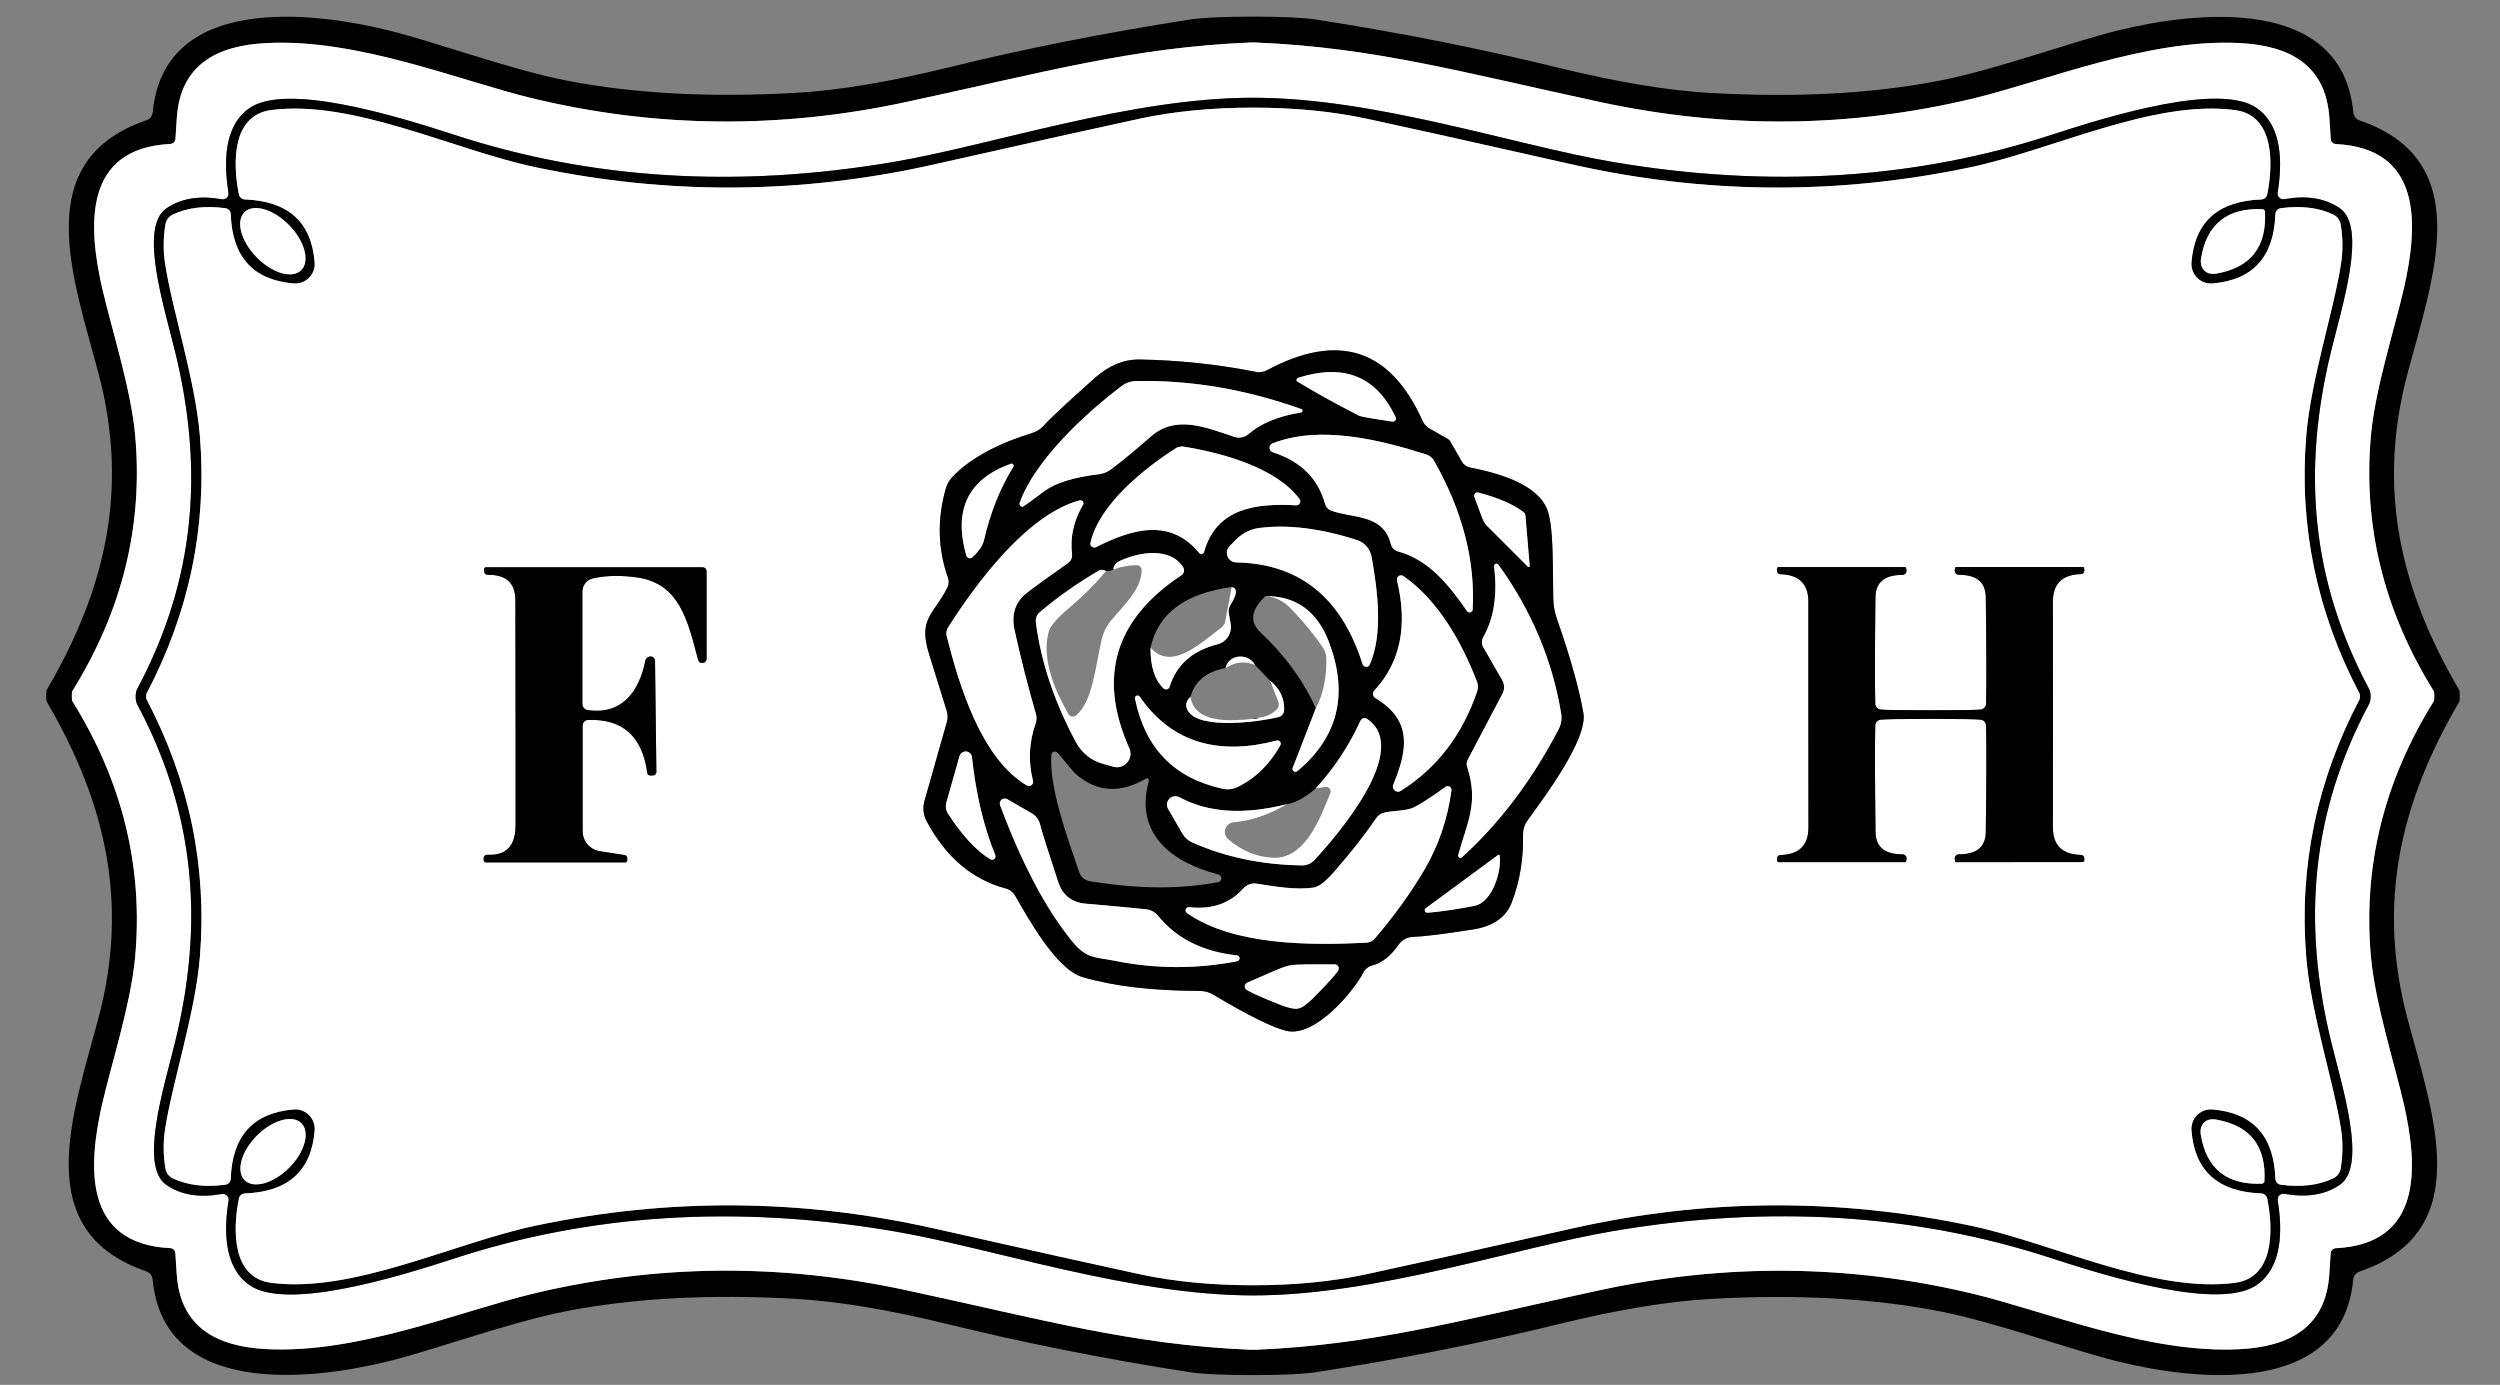 <svg xmlns="http://www.w3.org/2000/svg" width="278" height="154" viewBox="0 0 278 154" fill="none"><rect x="0" y="0" width="278" height="154" fill="#808080" stroke="none"/><path d="M139.34 1.85C142.633 1.85 144.987 1.96 146.4 2.18C155.82 3.653 164.783 5.437 173.29 7.53C179.843 9.137 185.487 10.073 190.22 10.34C199.727 10.873 208.197 10.42 215.63 8.98C222.04 7.73 230.13 4.72 235.46 3.4C244.09 1.27 260.46 -0.63 261.69 12.52C261.708 12.714 261.782 12.899 261.904 13.053C262.027 13.207 262.192 13.324 262.38 13.39C275.45 17.87 270.57 30.79 267.72 41.52C264.31 54.34 266.88 65.5 273.46 76.73C273.5 76.797 273.52 77.017 273.52 77.39C273.52 77.763 273.5 77.983 273.46 78.05C266.88 89.29 264.31 100.45 267.71 113.27C270.56 124 275.44 136.92 262.37 141.4C262.182 141.466 262.017 141.583 261.894 141.737C261.772 141.892 261.697 142.077 261.68 142.27C260.45 155.42 244.08 153.52 235.45 151.38C230.12 150.06 222.03 147.05 215.62 145.8C208.187 144.36 199.717 143.907 190.21 144.44C185.477 144.707 179.833 145.643 173.28 147.25C164.773 149.337 155.807 151.113 146.38 152.58C144.973 152.8 142.62 152.91 139.32 152.91C136.027 152.91 133.673 152.8 132.26 152.58C122.84 151.113 113.877 149.333 105.37 147.24C98.817 145.633 93.174 144.697 88.44 144.43C78.933 143.897 70.463 144.35 63.03 145.79C56.62 147.04 48.53 150.05 43.2 151.37C34.57 153.5 18.2 155.4 16.97 142.25C16.953 142.057 16.878 141.872 16.756 141.717C16.634 141.563 16.468 141.446 16.28 141.38C3.21 136.9 8.09 123.98 10.94 113.25C14.35 100.43 11.78 89.27 5.2 78.03C5.16 77.963 5.14 77.743 5.14 77.37C5.14 76.997 5.16 76.777 5.2 76.71C11.78 65.48 14.35 54.32 10.95 41.5C8.1 30.77 3.22 17.85 16.29 13.37C16.479 13.304 16.644 13.187 16.766 13.033C16.888 12.879 16.963 12.694 16.98 12.5C18.21 -0.65 34.58 1.25 43.21 3.38C48.54 4.7 56.63 7.71 63.04 8.97C70.474 10.41 78.944 10.863 88.45 10.33C93.183 10.063 98.827 9.127 105.38 7.52C113.887 5.427 122.853 3.647 132.28 2.18C133.687 1.96 136.04 1.85 139.34 1.85ZM7.99 77.4C7.99 77.713 8.003 77.893 8.03 77.94C13.604 86.887 15.937 96.38 15.03 106.42C14.56 111.58 12.37 118.37 11.36 122.77C9.77 129.77 9.27 138.31 18.92 138.79C19.071 138.795 19.214 138.856 19.321 138.962C19.429 139.067 19.493 139.21 19.5 139.36C19.553 140.193 19.604 140.953 19.65 141.64C20.02 147.57 24.05 149.74 29.63 150.02C39.82 150.55 51.24 145.78 59.26 143.86C72.913 140.58 86.737 140.447 100.73 143.46C116.12 146.77 125.86 149.53 139 150.09C139.033 150.09 139.147 150.09 139.34 150.09C139.533 150.09 139.643 150.09 139.67 150.09C152.81 149.53 162.55 146.77 177.94 143.46C191.933 140.453 205.757 140.59 219.41 143.87C227.43 145.79 238.85 150.56 249.04 150.03C254.62 149.75 258.65 147.58 259.02 141.65C259.067 140.963 259.117 140.203 259.17 139.37C259.178 139.22 259.241 139.077 259.349 138.972C259.456 138.866 259.6 138.805 259.75 138.8C269.4 138.32 268.9 129.78 267.31 122.78C266.3 118.38 264.12 111.59 263.65 106.43C262.743 96.39 265.077 86.897 270.65 77.95C270.677 77.903 270.69 77.723 270.69 77.41C270.69 77.097 270.677 76.92 270.65 76.88C265.077 67.927 262.743 58.43 263.65 48.39C264.12 43.23 266.31 36.44 267.32 32.04C268.91 25.04 269.41 16.5 259.76 16.02C259.61 16.015 259.466 15.954 259.359 15.848C259.251 15.743 259.188 15.601 259.18 15.45C259.127 14.617 259.077 13.857 259.03 13.17C258.66 7.24 254.63 5.07 249.05 4.79C238.86 4.26 227.44 9.03 219.42 10.95C205.767 14.23 191.943 14.363 177.95 11.35C162.56 8.04 152.82 5.28 139.68 4.73C139.647 4.723 139.533 4.72 139.34 4.72C139.147 4.72 139.037 4.723 139.01 4.73C125.87 5.28 116.13 8.04 100.74 11.35C86.747 14.363 72.924 14.23 59.27 10.95C51.25 9.03 39.83 4.26 29.64 4.79C24.06 5.06 20.03 7.23 19.66 13.16C19.613 13.847 19.564 14.607 19.51 15.44C19.503 15.591 19.439 15.733 19.331 15.838C19.224 15.944 19.081 16.005 18.93 16.01C9.28 16.49 9.77 25.03 11.36 32.03C12.37 36.43 14.56 43.22 15.03 48.38C15.937 58.42 13.604 67.917 8.03 76.87C8.003 76.91 7.99 77.087 7.99 77.4Z" fill="black"></path><path d="M139.34 4.72C139.534 4.72 139.647 4.724 139.68 4.73C152.82 5.28 162.56 8.04 177.95 11.35C191.944 14.364 205.767 14.23 219.42 10.95C227.44 9.03 238.86 4.26 249.05 4.79C254.63 5.07 258.66 7.24 259.03 13.17C259.077 13.857 259.127 14.617 259.18 15.45C259.188 15.601 259.251 15.743 259.359 15.848C259.466 15.954 259.61 16.015 259.76 16.02C269.41 16.5 268.91 25.04 267.32 32.04C266.31 36.44 264.12 43.23 263.65 48.39C262.744 58.43 265.077 67.927 270.65 76.88C270.677 76.92 270.69 77.097 270.69 77.41C270.69 77.724 270.677 77.903 270.65 77.95C265.077 86.897 262.744 96.39 263.65 106.43C264.12 111.59 266.3 118.38 267.31 122.78C268.9 129.78 269.4 138.32 259.75 138.8C259.6 138.805 259.456 138.866 259.349 138.972C259.241 139.078 259.178 139.22 259.17 139.37C259.117 140.204 259.067 140.964 259.02 141.65C258.65 147.58 254.62 149.75 249.04 150.03C238.85 150.56 227.43 145.79 219.41 143.87C205.757 140.59 191.934 140.454 177.94 143.46C162.55 146.77 152.81 149.53 139.67 150.09C139.644 150.09 139.534 150.09 139.34 150.09C139.147 150.09 139.034 150.09 139 150.09C125.86 149.53 116.12 146.77 100.73 143.46C86.737 140.447 72.914 140.58 59.26 143.86C51.24 145.78 39.82 150.55 29.63 150.02C24.05 149.74 20.02 147.57 19.65 141.64C19.604 140.954 19.554 140.194 19.5 139.36C19.493 139.21 19.429 139.068 19.322 138.962C19.214 138.856 19.071 138.795 18.92 138.79C9.27 138.31 9.77 129.77 11.36 122.77C12.37 118.37 14.56 111.58 15.03 106.42C15.937 96.38 13.604 86.887 8.03 77.94C8.004 77.894 7.99 77.713 7.99 77.4C7.99 77.087 8.004 76.91 8.03 76.87C13.604 67.917 15.937 58.42 15.03 48.38C14.56 43.22 12.37 36.43 11.36 32.03C9.77 25.03 9.28 16.49 18.93 16.01C19.081 16.005 19.224 15.944 19.331 15.838C19.439 15.733 19.503 15.591 19.51 15.44C19.564 14.607 19.614 13.847 19.66 13.16C20.03 7.23 24.06 5.06 29.64 4.79C39.83 4.26 51.25 9.03 59.27 10.95C72.924 14.23 86.747 14.364 100.74 11.35C116.13 8.04 125.87 5.28 139.01 4.73C139.037 4.724 139.147 4.72 139.34 4.72ZM15.09 77.47C15.09 77.817 15.137 78.084 15.23 78.27C21.73 90.44 22.7 102.63 19.48 115.84C18.26 120.86 15.43 129.66 18.51 131.77C20.137 132.884 22.194 133.217 24.68 132.77C24.78 132.753 24.883 132.76 24.98 132.79C25.078 132.82 25.166 132.873 25.238 132.943C25.311 133.013 25.365 133.1 25.396 133.195C25.428 133.29 25.436 133.391 25.42 133.49C24.89 136.79 24.87 140.9 27.74 142.9C31.8 145.75 43.88 142.11 50.49 139.95C65.67 134.977 81.94 133.96 99.3 136.9C110.31 138.76 125.66 144.05 139.35 144.05C153.04 144.05 168.4 138.76 179.4 136.89C196.76 133.95 213.03 134.967 228.21 139.94C234.82 142.1 246.9 145.73 250.96 142.88C253.83 140.88 253.81 136.77 253.28 133.47C253.264 133.371 253.272 133.27 253.304 133.175C253.336 133.08 253.39 132.993 253.462 132.923C253.535 132.853 253.623 132.8 253.72 132.77C253.817 132.74 253.92 132.733 254.02 132.75C256.507 133.197 258.564 132.864 260.19 131.75C263.27 129.64 260.44 120.84 259.22 115.82C256 102.61 256.96 90.42 263.46 78.25C263.56 78.064 263.61 77.797 263.61 77.45C263.61 77.103 263.56 76.837 263.46 76.65C256.96 64.48 255.99 52.29 259.21 39.08C260.43 34.06 263.26 25.26 260.18 23.15C258.554 22.037 256.497 21.703 254.01 22.15C253.91 22.167 253.807 22.16 253.71 22.13C253.613 22.1 253.525 22.048 253.452 21.977C253.38 21.907 253.326 21.821 253.294 21.726C253.262 21.63 253.254 21.529 253.27 21.43C253.8 18.13 253.82 14.02 250.95 12.02C246.89 9.17 234.81 12.81 228.2 14.97C213.02 19.944 196.75 20.96 179.39 18.02C168.39 16.15 153.03 10.87 139.34 10.87C125.65 10.87 110.3 16.16 99.3 18.02C81.934 20.967 65.66 19.953 50.48 14.98C43.87 12.82 31.79 9.18 27.73 12.03C24.86 14.03 24.88 18.14 25.41 21.44C25.426 21.539 25.418 21.64 25.386 21.735C25.355 21.831 25.3 21.917 25.228 21.987C25.156 22.058 25.067 22.11 24.971 22.14C24.873 22.17 24.77 22.177 24.67 22.16C22.184 21.72 20.127 22.057 18.5 23.17C15.42 25.28 18.25 34.08 19.47 39.1C22.7 52.3 21.73 64.49 15.23 76.67C15.137 76.857 15.09 77.124 15.09 77.47Z" fill="white"></path><path d="M139.34 10.87C153.03 10.87 168.39 16.15 179.39 18.02C196.75 20.96 213.02 19.944 228.2 14.97C234.81 12.81 246.89 9.17 250.95 12.02C253.82 14.02 253.8 18.13 253.27 21.43C253.254 21.529 253.262 21.63 253.294 21.725C253.325 21.82 253.38 21.907 253.452 21.977C253.524 22.048 253.613 22.1 253.71 22.13C253.807 22.16 253.91 22.167 254.01 22.15C256.497 21.703 258.553 22.037 260.18 23.15C263.26 25.26 260.43 34.06 259.21 39.08C255.99 52.29 256.96 64.48 263.46 76.65C263.56 76.837 263.61 77.103 263.61 77.45C263.61 77.797 263.56 78.063 263.46 78.25C256.96 90.42 256 102.61 259.22 115.82C260.44 120.84 263.27 129.64 260.19 131.75C258.563 132.863 256.507 133.197 254.02 132.75C253.92 132.733 253.817 132.74 253.72 132.77C253.623 132.8 253.534 132.853 253.462 132.923C253.39 132.993 253.335 133.08 253.304 133.175C253.272 133.27 253.264 133.371 253.28 133.47C253.81 136.77 253.83 140.88 250.96 142.88C246.9 145.73 234.82 142.1 228.21 139.94C213.03 134.967 196.76 133.95 179.4 136.89C168.4 138.76 153.04 144.05 139.35 144.05C125.66 144.05 110.31 138.76 99.3 136.9C81.94 133.96 65.67 134.977 50.49 139.95C43.88 142.11 31.8 145.75 27.74 142.9C24.87 140.9 24.89 136.79 25.42 133.49C25.436 133.391 25.428 133.29 25.396 133.195C25.364 133.1 25.31 133.013 25.238 132.943C25.165 132.873 25.077 132.82 24.98 132.79C24.883 132.76 24.78 132.753 24.68 132.77C22.193 133.217 20.137 132.883 18.51 131.77C15.43 129.66 18.26 120.86 19.48 115.84C22.7 102.63 21.73 90.44 15.23 78.27C15.136 78.083 15.09 77.817 15.09 77.47C15.09 77.123 15.136 76.857 15.23 76.67C21.73 64.49 22.7 52.3 19.47 39.1C18.25 34.08 15.42 25.28 18.5 23.17C20.127 22.057 22.183 21.72 24.67 22.16C24.77 22.177 24.873 22.17 24.97 22.14C25.067 22.11 25.155 22.058 25.228 21.987C25.3 21.917 25.354 21.831 25.386 21.735C25.418 21.64 25.426 21.539 25.41 21.44C24.88 18.14 24.86 14.03 27.73 12.03C31.79 9.18 43.87 12.82 50.48 14.98C65.66 19.953 81.933 20.967 99.3 18.02C110.3 16.16 125.65 10.87 139.34 10.87ZM16.25 77.44C16.25 77.587 16.263 77.69 16.29 77.75C21.056 86.823 23.037 96.37 22.23 106.39C21.74 112.56 19.14 120.43 18.35 125.61C18.137 127.03 18.153 128.48 18.4 129.96C18.44 130.189 18.535 130.406 18.675 130.592C18.816 130.778 18.999 130.928 19.21 131.03C20.843 131.803 22.793 132.04 25.06 131.74C25.223 131.717 25.372 131.637 25.482 131.514C25.591 131.392 25.654 131.234 25.66 131.07C25.82 126.323 28.146 123.757 32.64 123.37C32.953 123.343 33.269 123.385 33.565 123.492C33.861 123.599 34.131 123.769 34.354 123.991C34.578 124.213 34.751 124.48 34.86 124.776C34.97 125.071 35.014 125.386 34.99 125.7C34.643 130.193 32.056 132.53 27.23 132.71C27.07 132.716 26.917 132.777 26.796 132.882C26.674 132.988 26.591 133.131 26.56 133.29C25.87 136.78 25.79 142.08 30.15 142.65C39.27 143.84 50.48 138.2 59.57 136.29C74.356 133.177 89.13 133.283 103.89 136.61C114.97 139.11 122.593 140.807 126.76 141.7C130.573 142.513 134.767 142.92 139.34 142.92C143.92 142.92 148.113 142.513 151.92 141.7C156.087 140.807 163.71 139.11 174.79 136.61C189.55 133.283 204.323 133.177 219.11 136.29C228.2 138.2 239.41 143.84 248.53 142.65C252.89 142.08 252.81 136.78 252.12 133.29C252.089 133.131 252.005 132.988 251.884 132.882C251.762 132.777 251.609 132.716 251.45 132.71C246.623 132.53 244.037 130.193 243.69 125.7C243.665 125.386 243.71 125.071 243.819 124.776C243.929 124.48 244.102 124.213 244.325 123.991C244.549 123.769 244.818 123.599 245.114 123.492C245.41 123.385 245.726 123.343 246.04 123.37C250.533 123.757 252.86 126.323 253.02 131.07C253.025 131.234 253.088 131.392 253.198 131.514C253.308 131.637 253.457 131.717 253.62 131.74C255.887 132.04 257.837 131.803 259.47 131.03C259.68 130.928 259.863 130.778 260.004 130.592C260.145 130.406 260.24 130.189 260.28 129.96C260.527 128.48 260.543 127.03 260.33 125.61C259.54 120.43 256.94 112.56 256.45 106.39C255.643 96.37 257.623 86.823 262.39 77.75C262.417 77.69 262.43 77.59 262.43 77.45C262.43 77.303 262.417 77.2 262.39 77.14C257.623 68.067 255.643 58.52 256.45 48.5C256.94 42.33 259.54 34.46 260.33 29.28C260.543 27.86 260.527 26.41 260.28 24.93C260.24 24.701 260.145 24.485 260.004 24.299C259.863 24.113 259.68 23.962 259.47 23.86C257.837 23.087 255.887 22.85 253.62 23.15C253.457 23.174 253.308 23.253 253.198 23.376C253.088 23.498 253.025 23.656 253.02 23.82C252.86 28.567 250.533 31.134 246.04 31.52C245.726 31.547 245.41 31.506 245.114 31.398C244.818 31.291 244.549 31.121 244.325 30.899C244.102 30.677 243.929 30.41 243.819 30.115C243.71 29.82 243.665 29.504 243.69 29.19C244.037 24.697 246.623 22.36 251.45 22.18C251.609 22.174 251.762 22.113 251.884 22.008C252.005 21.903 252.089 21.759 252.12 21.6C252.81 18.11 252.89 12.81 248.53 12.24C239.41 11.05 228.2 16.69 219.11 18.6C204.323 21.713 189.55 21.607 174.79 18.28C163.71 15.78 156.087 14.084 151.92 13.19C148.113 12.377 143.92 11.97 139.34 11.97C134.767 11.97 130.577 12.377 126.77 13.19C122.597 14.084 114.97 15.78 103.89 18.28C89.13 21.607 74.356 21.713 59.57 18.6C50.48 16.69 39.27 11.05 30.15 12.24C25.79 12.81 25.87 18.11 26.56 21.6C26.591 21.759 26.674 21.903 26.796 22.008C26.917 22.113 27.07 22.174 27.23 22.18C32.056 22.36 34.643 24.697 34.99 29.19C35.014 29.504 34.97 29.82 34.86 30.115C34.751 30.41 34.578 30.677 34.354 30.899C34.131 31.121 33.861 31.291 33.565 31.398C33.269 31.506 32.953 31.547 32.64 31.52C28.146 31.134 25.82 28.567 25.66 23.82C25.654 23.656 25.591 23.498 25.482 23.376C25.372 23.253 25.223 23.174 25.06 23.15C22.793 22.85 20.843 23.087 19.21 23.86C18.999 23.962 18.816 24.113 18.675 24.299C18.535 24.485 18.44 24.701 18.4 24.93C18.153 26.41 18.137 27.86 18.35 29.28C19.14 34.46 21.74 42.33 22.23 48.5C23.037 58.52 21.056 68.067 16.29 77.14C16.263 77.2 16.25 77.3 16.25 77.44ZM27.196 23.587C26.956 23.819 26.801 24.133 26.738 24.511C26.675 24.888 26.706 25.321 26.829 25.786C26.952 26.251 27.164 26.738 27.454 27.219C27.744 27.7 28.106 28.166 28.519 28.591C28.932 29.015 29.388 29.39 29.861 29.694C30.334 29.997 30.814 30.223 31.276 30.359C31.737 30.494 32.169 30.537 32.548 30.485C32.927 30.433 33.245 30.286 33.484 30.053C33.723 29.821 33.879 29.507 33.942 29.13C34.005 28.752 33.974 28.319 33.851 27.854C33.728 27.39 33.515 26.903 33.225 26.422C32.935 25.94 32.574 25.474 32.161 25.049C31.748 24.625 31.292 24.25 30.819 23.947C30.346 23.643 29.865 23.418 29.404 23.282C28.943 23.146 28.511 23.103 28.132 23.155C27.753 23.208 27.435 23.354 27.196 23.587ZM245.13 30.09C245.457 30.41 245.91 30.52 246.49 30.42C250.303 29.74 252.093 27.423 251.86 23.47C251.86 23.45 251.837 23.417 251.79 23.37C251.717 23.297 251.67 23.26 251.65 23.26C247.697 23.073 245.4 24.89 244.76 28.71C244.667 29.29 244.79 29.75 245.13 30.09ZM33.515 124.904C33.04 124.43 32.252 124.31 31.324 124.568C30.396 124.827 29.405 125.444 28.568 126.284C28.153 126.7 27.789 127.158 27.497 127.632C27.204 128.106 26.988 128.586 26.861 129.046C26.735 129.506 26.7 129.936 26.759 130.312C26.818 130.688 26.969 131.002 27.205 131.236C27.68 131.71 28.468 131.831 29.396 131.572C30.324 131.313 31.315 130.696 32.152 129.856C32.566 129.44 32.93 128.982 33.223 128.508C33.516 128.034 33.732 127.554 33.858 127.094C33.985 126.634 34.02 126.204 33.961 125.828C33.902 125.452 33.75 125.138 33.515 124.904ZM245.1 124.82C244.76 125.16 244.637 125.62 244.73 126.2C245.37 130 247.657 131.807 251.59 131.62C251.61 131.62 251.657 131.583 251.73 131.51C251.777 131.463 251.8 131.43 251.8 131.41C252.033 127.477 250.25 125.173 246.45 124.5C245.87 124.4 245.42 124.507 245.1 124.82Z" fill="black"></path><path d="M139.34 11.97C143.92 11.97 148.113 12.377 151.92 13.19C156.087 14.084 163.71 15.78 174.79 18.28C189.55 21.607 204.323 21.713 219.11 18.6C228.2 16.69 239.41 11.05 248.53 12.24C252.89 12.81 252.81 18.11 252.12 21.6C252.089 21.759 252.006 21.903 251.884 22.008C251.762 22.113 251.61 22.174 251.45 22.18C246.623 22.36 244.037 24.697 243.69 29.19C243.666 29.504 243.71 29.82 243.82 30.115C243.929 30.41 244.102 30.677 244.326 30.899C244.549 31.121 244.818 31.291 245.114 31.398C245.41 31.506 245.726 31.547 246.04 31.52C250.533 31.134 252.86 28.567 253.02 23.82C253.025 23.656 253.088 23.499 253.198 23.376C253.308 23.254 253.457 23.174 253.62 23.15C255.887 22.85 257.837 23.087 259.47 23.86C259.68 23.962 259.864 24.113 260.004 24.299C260.145 24.485 260.24 24.701 260.28 24.93C260.527 26.41 260.543 27.86 260.33 29.28C259.54 34.46 256.94 42.33 256.45 48.5C255.643 58.52 257.623 68.067 262.39 77.14C262.417 77.2 262.43 77.303 262.43 77.45C262.43 77.59 262.417 77.69 262.39 77.75C257.623 86.823 255.643 96.37 256.45 106.39C256.94 112.56 259.54 120.43 260.33 125.61C260.543 127.03 260.527 128.48 260.28 129.96C260.24 130.189 260.145 130.406 260.004 130.592C259.864 130.778 259.68 130.928 259.47 131.03C257.837 131.804 255.887 132.04 253.62 131.74C253.457 131.717 253.308 131.637 253.198 131.514C253.088 131.392 253.025 131.235 253.02 131.07C252.86 126.324 250.533 123.757 246.04 123.37C245.726 123.343 245.41 123.385 245.114 123.492C244.818 123.599 244.549 123.77 244.326 123.991C244.102 124.213 243.929 124.481 243.82 124.776C243.71 125.071 243.666 125.386 243.69 125.7C244.037 130.194 246.623 132.53 251.45 132.71C251.61 132.717 251.762 132.777 251.884 132.883C252.006 132.988 252.089 133.131 252.12 133.29C252.81 136.78 252.89 142.08 248.53 142.65C239.41 143.84 228.2 138.2 219.11 136.29C204.323 133.177 189.55 133.284 174.79 136.61C163.71 139.11 156.087 140.807 151.92 141.7C148.113 142.514 143.92 142.92 139.34 142.92C134.767 142.92 130.573 142.514 126.76 141.7C122.593 140.807 114.97 139.11 103.89 136.61C89.13 133.284 74.357 133.177 59.57 136.29C50.48 138.2 39.27 143.84 30.15 142.65C25.79 142.08 25.87 136.78 26.56 133.29C26.591 133.131 26.674 132.988 26.796 132.883C26.918 132.777 27.07 132.717 27.23 132.71C32.057 132.53 34.643 130.194 34.99 125.7C35.014 125.386 34.97 125.071 34.86 124.776C34.751 124.481 34.578 124.213 34.354 123.991C34.131 123.77 33.862 123.599 33.566 123.492C33.27 123.385 32.954 123.343 32.64 123.37C28.147 123.757 25.82 126.324 25.66 131.07C25.655 131.235 25.592 131.392 25.482 131.514C25.372 131.637 25.223 131.717 25.06 131.74C22.793 132.04 20.843 131.804 19.21 131.03C19 130.928 18.816 130.778 18.676 130.592C18.535 130.406 18.44 130.189 18.4 129.96C18.153 128.48 18.137 127.03 18.35 125.61C19.14 120.43 21.74 112.56 22.23 106.39C23.037 96.37 21.057 86.823 16.29 77.75C16.263 77.69 16.25 77.587 16.25 77.44C16.25 77.3 16.263 77.2 16.29 77.14C21.057 68.067 23.037 58.52 22.23 48.5C21.74 42.33 19.14 34.46 18.35 29.28C18.137 27.86 18.153 26.41 18.4 24.93C18.44 24.701 18.535 24.485 18.676 24.299C18.816 24.113 19 23.962 19.21 23.86C20.843 23.087 22.793 22.85 25.06 23.15C25.223 23.174 25.372 23.254 25.482 23.376C25.592 23.499 25.655 23.656 25.66 23.82C25.82 28.567 28.147 31.134 32.64 31.52C32.954 31.547 33.27 31.506 33.566 31.398C33.862 31.291 34.131 31.121 34.354 30.899C34.578 30.677 34.751 30.41 34.86 30.115C34.97 29.82 35.014 29.504 34.99 29.19C34.643 24.697 32.057 22.36 27.23 22.18C27.07 22.174 26.918 22.113 26.796 22.008C26.674 21.903 26.591 21.759 26.56 21.6C25.87 18.11 25.79 12.81 30.15 12.24C39.27 11.05 50.48 16.69 59.57 18.6C74.357 21.713 89.13 21.607 103.89 18.28C114.97 15.78 122.597 14.084 126.77 13.19C130.577 12.377 134.767 11.97 139.34 11.97ZM112.88 99.59C114.28 102.01 117.43 107.78 120.37 108.65C123.81 109.664 128.16 110.177 133.42 110.19C133.95 110.19 134.472 110.335 134.93 110.61C138.93 112.997 141.67 114.344 143.15 114.65C146.32 115.3 150.58 110.16 151.59 108.16C151.687 107.965 151.826 107.793 151.997 107.655C152.167 107.517 152.366 107.417 152.58 107.36C153.667 107.08 154.653 106.304 155.54 105.03C155.717 104.776 155.95 104.567 156.223 104.419C156.496 104.272 156.799 104.19 157.11 104.18C158.277 104.147 160.513 103.87 163.82 103.35C166.033 103.004 167.46 102.007 168.1 100.36C169 98.034 169.42 95.504 169.36 92.77C169.354 92.231 169.518 91.706 169.83 91.27C171.6 88.81 176.59 82.22 176.07 79.28C175.583 76.52 174.603 73.034 173.13 68.82C172.872 68.092 172.733 67.325 172.72 66.55C172.66 62.9 172.75 58.89 172.15 56.95C171.2 53.8 166.42 52.57 163.47 51.99C163.281 51.952 163.103 51.876 162.948 51.765C162.793 51.655 162.664 51.513 162.57 51.35L161.26 49.07C161.201 48.972 161.118 48.889 161.02 48.83L158.94 47.64C158.608 47.445 158.346 47.151 158.19 46.8C154.603 38.794 148.837 36.917 140.89 41.17C140.503 41.377 140.057 41.441 139.63 41.35C135.39 40.51 131.087 40.053 126.72 39.98C124.973 39.953 123.32 40.633 121.76 42.02C118.667 44.767 116.777 46.53 116.09 47.31C115.737 47.703 115.284 47.993 114.78 48.15C111.58 49.13 108.04 50.73 105.85 53.1C105.541 53.443 105.312 53.853 105.18 54.3C104.2 57.733 104.28 61.05 105.42 64.25C105.483 64.427 105.509 64.615 105.497 64.802C105.485 64.99 105.435 65.173 105.35 65.34C103.8 68.4 102.08 68.74 103.31 72.72C103.81 74.36 104.467 76.474 105.28 79.06C105.404 79.465 105.407 79.896 105.29 80.3L102.8 89.08C102.588 89.825 102.674 90.624 103.04 91.31C105.167 95.303 108.103 97.8 111.85 98.8C112.065 98.857 112.268 98.956 112.444 99.092C112.621 99.227 112.769 99.397 112.88 99.59ZM78.12 63.08H54.02C53.972 63.08 53.926 63.099 53.893 63.133C53.859 63.167 53.84 63.212 53.84 63.26V63.55C53.84 63.6 53.85 63.649 53.869 63.694C53.888 63.74 53.916 63.781 53.952 63.815C53.987 63.85 54.029 63.877 54.075 63.895C54.121 63.913 54.171 63.922 54.22 63.92C56.28 63.887 57.31 64.827 57.31 66.74C57.33 76.954 57.337 85.297 57.33 91.77C57.33 94.07 56.287 95.164 54.2 95.05C54.148 95.046 54.096 95.052 54.046 95.069C53.997 95.086 53.951 95.112 53.912 95.146C53.873 95.181 53.841 95.223 53.818 95.27C53.795 95.317 53.782 95.368 53.78 95.42L53.79 95.68C53.793 95.74 53.818 95.795 53.861 95.836C53.904 95.877 53.961 95.9 54.02 95.9H69.53C69.588 95.9 69.644 95.877 69.686 95.836C69.727 95.794 69.75 95.739 69.75 95.68V95.4C69.751 95.326 69.724 95.254 69.674 95.197C69.625 95.14 69.556 95.102 69.48 95.09L66.69 94.65C66.162 94.569 65.679 94.301 65.331 93.894C64.983 93.486 64.791 92.967 64.79 92.43V80.68C64.79 80.519 64.851 80.364 64.961 80.249C65.072 80.133 65.222 80.065 65.38 80.06C69.233 79.907 71.433 81.877 71.98 85.97C71.992 86.043 72.029 86.11 72.084 86.157C72.139 86.205 72.208 86.231 72.28 86.23H72.62C72.718 86.23 72.812 86.19 72.882 86.119C72.951 86.048 72.99 85.951 72.99 85.85L72.84 73.5C72.84 73.382 72.799 73.268 72.724 73.177C72.65 73.086 72.546 73.023 72.43 73H72.39C72.245 72.992 72.102 73.036 71.987 73.124C71.871 73.212 71.791 73.338 71.76 73.48C71.08 76.85 69.2 79.53 65.35 78.96C65.187 78.939 65.038 78.858 64.929 78.733C64.821 78.608 64.761 78.447 64.76 78.28V65.78C64.761 65.439 64.877 65.108 65.09 64.843C65.302 64.577 65.599 64.393 65.93 64.32C67.35 63.993 68.967 63.953 70.78 64.2C75.61 64.86 76.48 69.07 77.62 73.34C77.644 73.459 77.712 73.565 77.81 73.636C77.909 73.707 78.03 73.738 78.151 73.722C78.271 73.707 78.382 73.647 78.459 73.554C78.537 73.461 78.577 73.341 78.57 73.22V63.53C78.57 63.411 78.523 63.296 78.438 63.212C78.354 63.128 78.239 63.08 78.12 63.08ZM201.09 79.47C201.09 86.677 201.093 90.853 201.1 92C201.107 94 200.063 95.027 197.97 95.08C197.874 95.083 197.782 95.123 197.715 95.192C197.648 95.261 197.61 95.354 197.61 95.45V95.7C197.61 95.745 197.628 95.788 197.66 95.82C197.692 95.852 197.735 95.87 197.78 95.87H211.88C211.9 95.87 211.919 95.863 211.933 95.85C211.948 95.838 211.958 95.82 211.96 95.8L212.01 95.54C212.022 95.474 212.018 95.407 212.001 95.342C211.983 95.278 211.951 95.218 211.907 95.166C211.864 95.115 211.809 95.073 211.747 95.045C211.686 95.016 211.618 95.001 211.55 95C209.583 95.007 208.587 94.183 208.56 92.53C208.487 86.803 208.477 82.85 208.53 80.67C208.536 80.511 208.599 80.359 208.707 80.241C208.815 80.124 208.962 80.049 209.12 80.03C209.553 79.97 211.41 79.94 214.69 79.94C217.97 79.94 219.827 79.97 220.26 80.03C220.418 80.049 220.565 80.124 220.673 80.241C220.781 80.359 220.844 80.511 220.85 80.67C220.903 82.85 220.893 86.803 220.82 92.53C220.793 94.183 219.797 95.007 217.83 95C217.762 95.001 217.695 95.016 217.633 95.045C217.571 95.073 217.516 95.115 217.473 95.166C217.429 95.218 217.397 95.278 217.379 95.342C217.362 95.407 217.358 95.474 217.37 95.54L217.42 95.8C217.422 95.82 217.432 95.838 217.447 95.85C217.461 95.863 217.48 95.87 217.5 95.87L231.6 95.86C231.645 95.86 231.688 95.842 231.72 95.81C231.752 95.778 231.77 95.735 231.77 95.69V95.44C231.77 95.344 231.732 95.251 231.665 95.182C231.598 95.113 231.506 95.073 231.41 95.07C229.317 95.017 228.273 93.99 228.28 91.99C228.287 90.85 228.29 86.674 228.29 79.46C228.29 72.247 228.287 68.067 228.28 66.92C228.273 64.92 229.317 63.894 231.41 63.84C231.506 63.838 231.598 63.797 231.665 63.728C231.732 63.659 231.77 63.567 231.77 63.47V63.22C231.77 63.175 231.752 63.132 231.72 63.1C231.688 63.068 231.645 63.05 231.6 63.05H217.5C217.48 63.05 217.461 63.057 217.447 63.07C217.432 63.083 217.422 63.101 217.42 63.12L217.37 63.38C217.358 63.446 217.362 63.514 217.379 63.578C217.397 63.643 217.429 63.703 217.473 63.754C217.516 63.805 217.571 63.847 217.633 63.876C217.694 63.904 217.762 63.919 217.83 63.92C219.797 63.913 220.793 64.737 220.82 66.39C220.893 72.117 220.903 76.07 220.85 78.25C220.846 78.411 220.785 78.566 220.676 78.685C220.568 78.805 220.42 78.881 220.26 78.9C219.827 78.954 217.97 78.98 214.69 78.98C211.41 78.98 209.553 78.954 209.12 78.9C208.962 78.881 208.815 78.806 208.707 78.689C208.599 78.572 208.536 78.42 208.53 78.26C208.477 76.08 208.483 72.127 208.55 66.4C208.577 64.747 209.573 63.923 211.54 63.93C211.608 63.929 211.675 63.914 211.737 63.886C211.799 63.857 211.854 63.815 211.897 63.764C211.941 63.713 211.973 63.653 211.991 63.588C212.008 63.523 212.012 63.456 212 63.39L211.95 63.13C211.948 63.111 211.938 63.093 211.923 63.08C211.909 63.067 211.89 63.06 211.87 63.06H197.77C197.725 63.06 197.682 63.078 197.65 63.11C197.618 63.142 197.6 63.185 197.6 63.23V63.48C197.6 63.577 197.638 63.669 197.705 63.738C197.772 63.807 197.864 63.848 197.96 63.85C200.053 63.904 201.097 64.93 201.09 66.93C201.09 68.077 201.09 72.257 201.09 79.47Z" fill="white"></path><path d="M32.161 25.049C30.424 23.264 28.201 22.609 27.196 23.587C26.19 24.565 26.782 26.805 28.519 28.591C30.255 30.377 32.478 31.031 33.484 30.053C34.49 29.075 33.897 26.835 32.161 25.049Z" fill="white"></path><path d="M251.79 23.37C251.837 23.417 251.86 23.45 251.86 23.47C252.093 27.423 250.303 29.74 246.49 30.42C245.91 30.52 245.457 30.41 245.13 30.09C244.79 29.75 244.667 29.29 244.76 28.71C245.4 24.89 247.697 23.073 251.65 23.26C251.67 23.26 251.717 23.297 251.79 23.37Z" fill="white"></path><path d="M111.85 98.8C108.103 97.8 105.167 95.303 103.04 91.31C102.675 90.624 102.589 89.824 102.8 89.08L105.29 80.3C105.407 79.896 105.404 79.465 105.28 79.06C104.467 76.473 103.81 74.36 103.31 72.72C102.08 68.74 103.8 68.4 105.35 65.34C105.435 65.173 105.486 64.99 105.498 64.802C105.51 64.615 105.483 64.427 105.42 64.25C104.28 61.05 104.2 57.733 105.18 54.3C105.312 53.852 105.541 53.442 105.85 53.1C108.04 50.73 111.58 49.13 114.78 48.15C115.284 47.993 115.737 47.703 116.09 47.31C116.777 46.53 118.667 44.767 121.76 42.02C123.32 40.633 124.973 39.953 126.72 39.98C131.087 40.053 135.39 40.51 139.63 41.35C140.057 41.44 140.503 41.377 140.89 41.17C148.837 36.917 154.603 38.793 158.19 46.8C158.346 47.151 158.608 47.444 158.94 47.64L161.02 48.83C161.119 48.889 161.201 48.971 161.26 49.07L162.57 51.35C162.664 51.513 162.793 51.654 162.948 51.765C163.103 51.875 163.281 51.952 163.47 51.99C166.42 52.57 171.2 53.8 172.15 56.95C172.75 58.89 172.66 62.9 172.72 66.55C172.733 67.325 172.872 68.091 173.13 68.82C174.603 73.033 175.583 76.52 176.07 79.28C176.59 82.22 171.6 88.81 169.83 91.27C169.518 91.705 169.354 92.231 169.36 92.77C169.42 95.503 169 98.033 168.1 100.36C167.46 102.007 166.033 103.003 163.82 103.35C160.513 103.87 158.277 104.147 157.11 104.18C156.8 104.19 156.496 104.271 156.223 104.419C155.951 104.567 155.717 104.776 155.54 105.03C154.653 106.303 153.667 107.08 152.58 107.36C152.366 107.416 152.168 107.517 151.997 107.655C151.826 107.793 151.687 107.965 151.59 108.16C150.58 110.16 146.32 115.3 143.15 114.65C141.67 114.343 138.93 112.997 134.93 110.61C134.472 110.335 133.95 110.19 133.42 110.19C128.16 110.177 123.81 109.663 120.37 108.65C117.43 107.78 114.28 102.01 112.88 99.59C112.769 99.397 112.621 99.227 112.445 99.091C112.268 98.956 112.066 98.857 111.85 98.8ZM144.28 42.43C146.087 43.543 148.37 44.81 151.13 46.23C151.33 46.33 152.567 46.547 154.84 46.88C154.901 46.889 154.963 46.882 155.02 46.859C155.077 46.836 155.127 46.797 155.164 46.748C155.201 46.699 155.224 46.64 155.23 46.579C155.237 46.518 155.226 46.456 155.2 46.4C153.06 41.847 149.437 40.387 144.33 42.02C144.289 42.034 144.254 42.059 144.227 42.093C144.2 42.126 144.183 42.167 144.177 42.209C144.172 42.252 144.179 42.295 144.197 42.334C144.215 42.373 144.244 42.407 144.28 42.43ZM113.78 56.33C113.84 56.31 114.623 55.74 116.13 54.62C117.363 53.7 119.377 53.073 122.17 52.74C122.662 52.681 123.13 52.495 123.53 52.2C124.717 51.313 126.207 50.087 128 48.52C130.77 46.11 134.08 47.52 137.26 48.58C137.525 48.668 137.81 48.686 138.085 48.632C138.36 48.578 138.617 48.453 138.83 48.27C140.23 47.063 142.177 46.263 144.67 45.87C144.712 45.862 144.75 45.84 144.779 45.809C144.808 45.777 144.826 45.737 144.83 45.695C144.835 45.652 144.825 45.609 144.804 45.573C144.782 45.536 144.749 45.507 144.71 45.49C138.47 43.27 132.317 42.233 126.25 42.38C125.717 42.393 125.203 42.571 124.78 42.89C120.69 45.96 115.02 51.25 113.39 55.92C113.371 55.976 113.367 56.037 113.38 56.096C113.392 56.154 113.42 56.208 113.461 56.251C113.502 56.293 113.553 56.323 113.61 56.337C113.666 56.352 113.725 56.349 113.78 56.33ZM163.76 67.78C164.053 62.313 162.623 56.8 159.47 51.24C159.277 50.899 158.962 50.645 158.59 50.53C153.48 48.92 146.83 47.23 141.51 49.3C141.409 49.341 141.322 49.412 141.262 49.504C141.202 49.596 141.171 49.704 141.175 49.812C141.178 49.921 141.215 50.025 141.28 50.111C141.346 50.196 141.437 50.259 141.54 50.29C144.647 51.297 146.583 53.217 147.35 56.05C147.394 56.214 147.477 56.366 147.594 56.493C147.71 56.62 147.856 56.718 148.02 56.78C150.34 57.65 153.84 57.12 154.66 60.5C154.705 60.696 154.804 60.876 154.945 61.021C155.086 61.165 155.264 61.269 155.46 61.32C158.87 62.24 161.11 65.03 163.14 67.96C163.181 68.019 163.239 68.064 163.306 68.088C163.373 68.112 163.446 68.114 163.515 68.094C163.584 68.074 163.644 68.033 163.688 67.977C163.732 67.92 163.757 67.851 163.76 67.78ZM133.66 61.62C133.7 61.61 133.86 61.47 133.87 61.45C135.24 56.44 139.74 55.95 144.13 56.19C144.213 56.194 144.296 56.174 144.369 56.134C144.442 56.093 144.502 56.033 144.542 55.961C144.582 55.888 144.6 55.806 144.595 55.725C144.589 55.643 144.56 55.565 144.51 55.5C141.91 51.95 135.67 50.3 131.51 49.65C131.457 49.643 131.34 49.657 131.16 49.69C130.98 49.73 130.87 49.763 130.83 49.79C127.28 52.05 122.22 56.07 121.26 60.36C121.242 60.439 121.246 60.522 121.274 60.598C121.301 60.674 121.35 60.741 121.415 60.791C121.479 60.842 121.558 60.873 121.64 60.881C121.722 60.89 121.805 60.876 121.88 60.84C125.81 58.86 130.13 57.51 133.4 61.55C133.41 61.57 133.61 61.63 133.66 61.62ZM112.41 51.57C107.657 53.27 106.003 56.67 107.45 61.77C107.47 61.839 107.507 61.902 107.557 61.954C107.608 62.005 107.67 62.042 107.739 62.062C107.807 62.082 107.879 62.084 107.947 62.068C108.016 62.052 108.079 62.018 108.13 61.97C108.857 61.303 109.29 60.657 109.43 60.03C110.117 57.023 111.2 54.317 112.68 51.91C112.706 51.87 112.718 51.822 112.715 51.775C112.713 51.727 112.695 51.681 112.666 51.644C112.636 51.607 112.596 51.58 112.55 51.566C112.504 51.553 112.455 51.554 112.41 51.57ZM169.63 57.34C169.624 57.264 169.602 57.191 169.566 57.124C169.53 57.057 169.48 56.998 169.42 56.95C168.267 56.07 166.587 55.343 164.38 54.77C164.316 54.752 164.248 54.752 164.184 54.771C164.12 54.791 164.062 54.828 164.018 54.878C163.973 54.929 163.943 54.992 163.931 55.059C163.919 55.127 163.926 55.196 163.95 55.26L164.85 57.67C164.969 57.986 165.156 58.276 165.4 58.52L169.89 63.01C169.907 63.029 169.929 63.042 169.954 63.048C169.979 63.054 170.005 63.051 170.028 63.041C170.051 63.032 170.071 63.014 170.084 62.992C170.097 62.971 170.103 62.945 170.1 62.92L169.63 57.34ZM114.87 86.83C114.323 84.69 114.42 82.567 115.16 80.46C115.283 80.109 115.294 79.731 115.19 79.38C114.29 76.273 113.5 73.17 112.82 70.07C112.44 68.317 112.897 66.933 114.19 65.92C115.083 65.227 116.607 64.123 118.76 62.61C118.917 62.498 119.042 62.348 119.121 62.174C119.2 62 119.231 61.808 119.21 61.62C118.983 59.74 119.39 57.91 120.43 56.13C120.465 56.074 120.481 56.009 120.477 55.943C120.473 55.878 120.449 55.815 120.409 55.762C120.368 55.71 120.312 55.67 120.248 55.648C120.184 55.626 120.115 55.623 120.05 55.64C114.24 57.21 108.62 64.74 105.42 69.78C105.247 70.062 105.193 70.4 105.27 70.72C106.66 76.23 109.11 84.34 114.18 87.34C114.26 87.386 114.352 87.408 114.445 87.403C114.537 87.397 114.626 87.365 114.7 87.311C114.774 87.257 114.829 87.182 114.859 87.096C114.89 87.01 114.893 86.918 114.87 86.83ZM137.47 62.54C144.497 62.673 149.18 66.447 151.52 73.86C151.548 73.942 151.599 74.014 151.668 74.066C151.737 74.118 151.82 74.149 151.906 74.153C151.993 74.157 152.079 74.136 152.152 74.09C152.226 74.045 152.285 73.979 152.32 73.9C153.83 70.44 153.18 65.63 152.52 61.91C152.442 61.481 152.249 61.081 151.962 60.753C151.675 60.426 151.304 60.183 150.89 60.05C146.843 58.75 143.223 58.303 140.03 58.71C139.07 58.833 138.177 59.273 137.49 59.96L136.74 60.72C136.592 60.869 136.491 61.058 136.45 61.264C136.408 61.47 136.427 61.683 136.505 61.877C136.583 62.071 136.716 62.238 136.887 62.356C137.059 62.473 137.262 62.538 137.47 62.54ZM123.8 63.34C123.547 63.453 123.28 63.507 123 63.5C122.907 63.453 122.79 63.417 122.65 63.39C122.477 63.35 122.36 63.35 122.3 63.39C119.86 64.803 117.633 66.367 115.62 68.08C115.46 68.219 115.337 68.395 115.262 68.592C115.187 68.789 115.162 69.001 115.19 69.21C115.763 73.657 117.263 78.123 119.69 82.61C119.995 83.165 120.406 83.653 120.9 84.048C121.394 84.443 121.962 84.736 122.57 84.91L123.8 85.26C124.074 85.337 124.364 85.335 124.637 85.254C124.91 85.172 125.154 85.015 125.341 84.8C125.528 84.585 125.649 84.321 125.692 84.04C125.734 83.758 125.695 83.47 125.58 83.21C122.04 75.277 123.97 68.863 131.37 63.97C131.515 63.874 131.617 63.724 131.653 63.554C131.688 63.384 131.655 63.206 131.56 63.06C130.07 60.79 126.62 61.37 124.41 62.43C124.057 62.603 123.853 62.907 123.8 63.34ZM162.56 95.34C166.76 91.533 170.347 86.783 173.32 81.09C173.605 80.545 173.704 79.927 173.6 79.33C172.613 73.383 170.29 67.873 166.63 62.8C166.596 62.75 166.545 62.713 166.487 62.695C166.429 62.677 166.367 62.679 166.31 62.701C166.253 62.723 166.206 62.764 166.175 62.816C166.144 62.868 166.132 62.93 166.14 62.99C166.533 66.123 166.133 68.743 164.94 70.85C164.843 71.024 164.792 71.219 164.792 71.415C164.792 71.612 164.843 71.803 164.94 71.97L167.04 75.62C167.175 75.85 167.249 76.109 167.256 76.374C167.263 76.638 167.202 76.898 167.08 77.13L163.21 84.49C163.089 84.727 163.063 85 163.14 85.25C164.46 89.3 163.15 91.42 162.15 95.08C162.138 95.133 162.143 95.189 162.164 95.24C162.185 95.291 162.221 95.334 162.266 95.363C162.312 95.392 162.365 95.405 162.418 95.401C162.47 95.397 162.52 95.376 162.56 95.34ZM156.06 64.06C155.983 64.006 155.892 63.977 155.798 63.977C155.704 63.976 155.612 64.004 155.535 64.058C155.457 64.111 155.398 64.187 155.365 64.275C155.332 64.363 155.327 64.459 155.35 64.55C156.563 69.597 155.72 73.677 152.82 76.79C152.766 76.849 152.725 76.919 152.701 76.996C152.677 77.073 152.671 77.154 152.682 77.234C152.694 77.313 152.723 77.389 152.768 77.456C152.812 77.523 152.871 77.579 152.94 77.62C157.1 80.1 156.52 83.43 154.93 87.25C154.884 87.362 154.875 87.485 154.903 87.602C154.932 87.72 154.997 87.825 155.09 87.903C155.182 87.981 155.297 88.027 155.417 88.036C155.538 88.044 155.658 88.014 155.76 87.95C159.78 85.423 162.617 81.723 164.27 76.85C164.38 76.52 164.373 76.16 164.25 75.83C162.6 71.51 159.95 66.75 156.06 64.06ZM127.94 72.02C127.913 74.087 128.39 75.593 129.37 76.54C129.422 76.59 129.486 76.627 129.556 76.646C129.625 76.665 129.698 76.666 129.768 76.649C129.837 76.632 129.901 76.597 129.952 76.548C130.003 76.499 130.04 76.438 130.06 76.37C130.82 73.93 132.593 72.357 135.38 71.65C135.865 71.527 136.285 71.225 136.557 70.804C136.829 70.384 136.934 69.875 136.85 69.38L136.64 68.18C136.589 67.864 136.656 67.537 136.83 67.26C137.583 66.067 137.627 65.407 136.96 65.28C131.773 65.98 128.767 68.227 127.94 72.02ZM140.72 66.29C139.1 67.81 138.917 69.157 140.17 70.33C142.897 72.89 144.947 75.697 146.32 78.75L143.75 85.39C143.722 85.457 143.718 85.532 143.738 85.601C143.759 85.671 143.802 85.732 143.861 85.774C143.921 85.816 143.992 85.836 144.065 85.832C144.137 85.827 144.206 85.799 144.26 85.75C148.787 81.983 149.967 77.217 147.8 71.45C146.493 67.983 144.133 66.263 140.72 66.29ZM136.28 74.29C134.167 74.677 132.867 75.74 132.38 77.48C131.84 77.993 131.763 78.54 132.15 79.12C133.5 81.16 140.12 80.26 142.17 79.74C142.346 79.695 142.502 79.592 142.616 79.448C142.729 79.304 142.794 79.126 142.8 78.94C142.827 77.633 142.307 76.553 141.24 75.7L139.55 73.94C138.81 72.58 136.63 72.72 136.28 74.29ZM126.73 77.46C126.692 77.407 126.636 77.369 126.573 77.352C126.51 77.334 126.443 77.338 126.383 77.364C126.323 77.389 126.273 77.434 126.242 77.492C126.21 77.549 126.199 77.615 126.21 77.68C127.323 83.2 130.577 86.543 135.97 87.71C136.515 87.827 137.08 87.764 137.58 87.53C139.567 86.583 141.163 85.033 142.37 82.88C142.407 82.818 142.425 82.746 142.42 82.674C142.416 82.602 142.39 82.532 142.346 82.475C142.301 82.418 142.241 82.376 142.172 82.353C142.103 82.331 142.03 82.33 141.96 82.35C135.8 83.96 130.44 82.83 126.73 77.46ZM146.29 87.69C145.163 88.67 144.107 89.247 143.12 89.42C138.32 90.633 134.337 90.38 131.17 88.66C130.99 88.558 130.78 88.518 130.575 88.547C130.37 88.577 130.18 88.673 130.035 88.821C129.89 88.969 129.798 89.162 129.774 89.368C129.749 89.574 129.794 89.782 129.9 89.96L131.47 92.67C131.73 93.131 132.134 93.493 132.62 93.7C136.307 95.327 140.363 96.17 144.79 96.23C145.049 96.233 145.305 96.182 145.542 96.08C145.78 95.979 145.994 95.829 146.17 95.64C148.63 92.96 157.02 83.33 152.02 79.94C151.96 79.899 151.892 79.872 151.821 79.86C151.749 79.849 151.675 79.853 151.605 79.873C151.535 79.893 151.469 79.928 151.413 79.976C151.357 80.024 151.312 80.083 151.28 80.15C150.007 82.937 148.343 85.45 146.29 87.69ZM110.67 95.08C109.39 91.933 108.527 88.303 108.08 84.19C108.064 84.027 107.992 83.876 107.876 83.762C107.76 83.648 107.607 83.579 107.444 83.566C107.28 83.553 107.117 83.597 106.981 83.691C106.845 83.785 106.746 83.922 106.7 84.08L105.24 89.22C105.178 89.43 105.161 89.651 105.192 89.869C105.223 90.086 105.301 90.295 105.42 90.48C107.013 92.933 108.58 94.623 110.12 95.55C110.189 95.592 110.269 95.612 110.349 95.605C110.429 95.599 110.505 95.568 110.566 95.515C110.628 95.463 110.671 95.393 110.689 95.314C110.708 95.236 110.701 95.154 110.67 95.08ZM116.92 83.93C116.6 87.43 118.72 93.23 120.02 97.02C120.105 97.265 120.255 97.484 120.454 97.653C120.652 97.821 120.893 97.934 121.15 97.98C126.443 98.867 131.217 98.903 135.47 98.09C135.568 98.073 135.656 98.024 135.72 97.95C135.784 97.875 135.821 97.78 135.823 97.681C135.825 97.582 135.794 97.484 135.733 97.403C135.672 97.323 135.587 97.266 135.49 97.24C130.36 95.93 126.11 92.77 127.75 86.83C127.762 86.788 127.76 86.744 127.747 86.703C127.733 86.661 127.708 86.625 127.673 86.598C127.639 86.572 127.598 86.556 127.555 86.552C127.511 86.549 127.468 86.559 127.43 86.58C124.583 88.24 122.02 88.1 119.74 86.16C118.96 85.5 117.85 83.83 117.49 83.63C117.434 83.598 117.371 83.58 117.307 83.579C117.243 83.577 117.179 83.592 117.122 83.622C117.065 83.652 117.017 83.696 116.981 83.75C116.946 83.804 116.925 83.866 116.92 83.93ZM160.76 87.49C158.767 88.923 157.467 89.733 156.86 89.92C155.87 90.21 154.64 90.16 153.84 90.39C153.516 90.487 153.235 90.692 153.04 90.97C151.8 92.803 150.21 94.827 148.27 97.04C147.363 98.067 146.627 98.62 146.06 98.7C144.08 98.98 141.93 98.6 139.71 98.26C139.446 98.22 139.175 98.248 138.922 98.341C138.668 98.433 138.441 98.588 138.26 98.79C136.773 100.463 134.77 101.16 132.25 100.88C132.168 100.866 132.084 100.882 132.012 100.923C131.94 100.965 131.885 101.03 131.855 101.108C131.826 101.185 131.824 101.271 131.85 101.35C131.877 101.428 131.93 101.496 132 101.54C137.17 105.15 145.73 105.14 151.9 104.83C152.09 104.82 152.276 104.773 152.446 104.691C152.616 104.608 152.767 104.492 152.89 104.35C155.01 101.877 156.82 99.373 158.32 96.84C159.96 94.067 160.987 91.077 161.4 87.87C161.408 87.792 161.394 87.713 161.359 87.644C161.323 87.574 161.269 87.515 161.202 87.475C161.134 87.435 161.057 87.415 160.979 87.418C160.9 87.421 160.825 87.446 160.76 87.49ZM112.01 88.87C111.91 88.814 111.795 88.79 111.68 88.8C111.566 88.811 111.458 88.856 111.37 88.929C111.283 89.002 111.221 89.1 111.192 89.209C111.163 89.319 111.17 89.434 111.21 89.54C113.67 96.127 116.363 101.197 119.29 104.75C120.87 106.66 121.84 106.41 123.96 106.84C128.48 107.753 133.02 107.77 137.58 106.89C137.656 106.873 137.724 106.83 137.772 106.769C137.819 106.707 137.843 106.63 137.84 106.552C137.836 106.474 137.805 106.4 137.752 106.343C137.699 106.286 137.627 106.249 137.55 106.24C133.75 105.833 130.823 104.363 128.77 101.83C128.606 101.627 128.403 101.459 128.175 101.336C127.947 101.212 127.697 101.135 127.44 101.11C125.3 100.897 123.07 100.69 120.75 100.49C119.183 100.357 118.157 99.55 117.67 98.07C116.557 94.71 115.883 92.573 115.65 91.66C115.584 91.404 115.466 91.163 115.305 90.951C115.143 90.74 114.941 90.563 114.71 90.43L112.01 88.87ZM166.59 95.07L158.54 101C158.493 101.037 158.459 101.088 158.443 101.145C158.427 101.203 158.43 101.264 158.451 101.32C158.472 101.376 158.511 101.423 158.561 101.456C158.611 101.488 158.67 101.504 158.73 101.5C160.423 101.347 162.177 101.087 163.99 100.72C165.97 100.32 167.01 96.82 166.76 95.14C166.76 95.122 166.754 95.105 166.743 95.09C166.733 95.075 166.718 95.064 166.701 95.056C166.683 95.049 166.664 95.047 166.644 95.049C166.625 95.052 166.606 95.059 166.59 95.07ZM144.37 112.15C144.797 112.063 145.383 111.64 146.13 110.88C147.883 109.107 148.793 108.08 148.86 107.8C148.877 107.733 148.878 107.664 148.864 107.596C148.85 107.529 148.82 107.466 148.778 107.412C148.735 107.358 148.681 107.314 148.619 107.284C148.557 107.255 148.489 107.239 148.42 107.24C146.26 107.27 144.36 107.17 143.37 107.37C142.38 107.58 140.69 108.43 138.7 109.27C138.636 109.296 138.578 109.336 138.532 109.388C138.486 109.44 138.453 109.501 138.434 109.568C138.416 109.635 138.413 109.705 138.426 109.773C138.44 109.841 138.468 109.905 138.51 109.96C138.683 110.187 139.93 110.763 142.25 111.69C143.237 112.083 143.943 112.237 144.37 112.15Z" fill="black"></path><path d="M144.28 42.43C144.244 42.406 144.215 42.373 144.197 42.334C144.179 42.295 144.172 42.252 144.177 42.209C144.182 42.167 144.199 42.126 144.226 42.093C144.253 42.059 144.289 42.034 144.33 42.02C149.436 40.386 153.06 41.846 155.2 46.4C155.226 46.456 155.236 46.518 155.23 46.579C155.224 46.64 155.201 46.699 155.164 46.748C155.127 46.797 155.077 46.836 155.02 46.859C154.963 46.882 154.901 46.889 154.84 46.88C152.566 46.547 151.33 46.33 151.13 46.23C148.37 44.81 146.086 43.543 144.28 42.43Z" fill="white"></path><path d="M113.39 55.92C115.02 51.25 120.69 45.96 124.78 42.89C125.203 42.571 125.717 42.393 126.25 42.38C132.316 42.233 138.47 43.27 144.71 45.49C144.749 45.507 144.782 45.536 144.803 45.572C144.825 45.609 144.834 45.652 144.83 45.695C144.825 45.737 144.807 45.777 144.779 45.809C144.75 45.84 144.712 45.861 144.67 45.87C142.176 46.263 140.23 47.063 138.83 48.27C138.616 48.453 138.359 48.577 138.084 48.632C137.809 48.686 137.525 48.668 137.26 48.58C134.08 47.52 130.77 46.11 128 48.52C126.206 50.087 124.716 51.313 123.53 52.2C123.13 52.495 122.661 52.681 122.17 52.74C119.376 53.073 117.363 53.7 116.13 54.62C114.623 55.74 113.84 56.31 113.78 56.33C113.725 56.349 113.666 56.351 113.609 56.337C113.553 56.323 113.501 56.293 113.461 56.251C113.42 56.208 113.392 56.154 113.379 56.096C113.367 56.037 113.37 55.976 113.39 55.92Z" fill="white"></path><path d="M163.76 67.78C163.757 67.852 163.732 67.921 163.688 67.977C163.644 68.033 163.584 68.074 163.515 68.094C163.446 68.114 163.373 68.112 163.306 68.088C163.239 68.064 163.181 68.019 163.14 67.96C161.11 65.03 158.87 62.24 155.46 61.32C155.264 61.269 155.086 61.166 154.945 61.021C154.803 60.876 154.705 60.696 154.66 60.5C153.84 57.12 150.34 57.65 148.02 56.78C147.856 56.719 147.71 56.62 147.594 56.493C147.477 56.366 147.393 56.214 147.35 56.05C146.583 53.217 144.647 51.297 141.54 50.29C141.437 50.259 141.346 50.197 141.28 50.111C141.215 50.026 141.178 49.921 141.175 49.812C141.171 49.704 141.202 49.596 141.262 49.505C141.322 49.413 141.409 49.341 141.51 49.3C146.83 47.23 153.48 48.92 158.59 50.53C158.962 50.646 159.277 50.9 159.47 51.24C162.623 56.8 164.053 62.314 163.76 67.78Z" fill="white"></path><path d="M131.16 49.69C131.34 49.657 131.457 49.643 131.51 49.65C135.67 50.3 141.91 51.95 144.51 55.5C144.56 55.565 144.589 55.644 144.595 55.725C144.6 55.807 144.582 55.889 144.542 55.961C144.502 56.033 144.442 56.093 144.369 56.134C144.296 56.175 144.213 56.194 144.13 56.19C139.74 55.95 135.24 56.44 133.87 61.45C133.86 61.47 133.7 61.61 133.66 61.62C133.61 61.63 133.41 61.57 133.4 61.55C130.13 57.51 125.81 58.86 121.88 60.84C121.806 60.876 121.722 60.89 121.64 60.882C121.558 60.873 121.479 60.842 121.415 60.792C121.35 60.742 121.301 60.674 121.274 60.598C121.246 60.522 121.242 60.439 121.26 60.36C122.22 56.07 127.28 52.05 130.83 49.79C130.87 49.763 130.98 49.73 131.16 49.69Z" fill="white"></path><path d="M112.41 51.57C112.455 51.554 112.504 51.553 112.55 51.566C112.596 51.58 112.636 51.607 112.666 51.644C112.695 51.681 112.713 51.727 112.715 51.775C112.718 51.822 112.706 51.87 112.68 51.91C111.2 54.316 110.117 57.023 109.43 60.03C109.29 60.657 108.857 61.303 108.13 61.97C108.079 62.018 108.016 62.052 107.947 62.068C107.879 62.084 107.807 62.082 107.739 62.062C107.67 62.042 107.608 62.005 107.557 61.953C107.507 61.902 107.47 61.839 107.45 61.77C106.004 56.67 107.657 53.27 112.41 51.57Z" fill="white"></path><path d="M169.89 63.01L165.4 58.52C165.156 58.276 164.969 57.986 164.85 57.67L163.95 55.26C163.926 55.196 163.919 55.127 163.931 55.059C163.943 54.992 163.973 54.929 164.018 54.879C164.062 54.828 164.12 54.791 164.184 54.772C164.248 54.752 164.316 54.752 164.38 54.77C166.587 55.343 168.267 56.07 169.42 56.95C169.48 56.998 169.53 57.057 169.566 57.124C169.602 57.191 169.624 57.265 169.63 57.34L170.1 62.92C170.102 62.946 170.097 62.971 170.084 62.993C170.071 63.014 170.051 63.032 170.028 63.042C170.004 63.052 169.978 63.054 169.954 63.048C169.929 63.043 169.907 63.029 169.89 63.01Z" fill="white"></path><path d="M114.87 86.83C114.893 86.918 114.889 87.01 114.859 87.096C114.829 87.182 114.773 87.257 114.7 87.311C114.626 87.365 114.537 87.397 114.445 87.403C114.352 87.408 114.26 87.386 114.18 87.34C109.11 84.34 106.66 76.23 105.27 70.72C105.193 70.4 105.247 70.062 105.42 69.78C108.62 64.74 114.24 57.21 120.05 55.64C120.115 55.623 120.184 55.626 120.248 55.648C120.312 55.67 120.368 55.71 120.408 55.762C120.449 55.815 120.473 55.878 120.477 55.943C120.481 56.009 120.464 56.074 120.43 56.13C119.39 57.91 118.983 59.74 119.21 61.62C119.231 61.808 119.2 62 119.121 62.174C119.042 62.348 118.917 62.498 118.76 62.61C116.607 64.123 115.083 65.227 114.19 65.92C112.897 66.933 112.44 68.317 112.82 70.07C113.5 73.17 114.29 76.273 115.19 79.38C115.294 79.731 115.283 80.109 115.16 80.46C114.42 82.567 114.323 84.69 114.87 86.83Z" fill="white"></path><path d="M137.47 62.54C137.261 62.537 137.059 62.473 136.887 62.355C136.715 62.238 136.582 62.071 136.505 61.877C136.427 61.683 136.407 61.47 136.449 61.264C136.491 61.058 136.592 60.869 136.74 60.72L137.49 59.96C138.177 59.273 139.07 58.833 140.03 58.71C143.223 58.303 146.843 58.75 150.89 60.05C151.304 60.182 151.674 60.426 151.961 60.753C152.248 61.081 152.441 61.48 152.52 61.91C153.18 65.63 153.83 70.44 152.32 73.9C152.284 73.979 152.226 74.045 152.152 74.09C152.078 74.135 151.993 74.157 151.906 74.153C151.82 74.149 151.737 74.118 151.668 74.066C151.599 74.014 151.547 73.942 151.52 73.86C149.18 66.447 144.497 62.673 137.47 62.54Z" fill="white"></path><path d="M123 63.5C121.754 64.98 120.387 66.343 118.9 67.59C117.527 68.737 116.757 69.647 116.59 70.32C115.83 73.42 117.33 76.84 118.81 79.4C118.852 79.472 118.909 79.534 118.977 79.581C119.045 79.629 119.123 79.661 119.205 79.675C119.287 79.69 119.371 79.686 119.452 79.664C119.532 79.642 119.607 79.603 119.67 79.55C121.52 77.99 121.78 74.19 122.53 71.03C122.708 70.281 123.061 69.582 123.56 68.99C124.93 67.35 127.01 65.44 126.94 63.36C126.935 63.221 126.875 63.09 126.774 62.995C126.674 62.899 126.539 62.847 126.4 62.85C125.527 62.85 124.66 63.013 123.8 63.34C123.854 62.907 124.057 62.603 124.41 62.43C126.62 61.37 130.07 60.79 131.56 63.06C131.655 63.206 131.688 63.384 131.653 63.554C131.617 63.724 131.516 63.874 131.37 63.97C123.97 68.863 122.04 75.277 125.58 83.21C125.695 83.47 125.734 83.758 125.692 84.04C125.649 84.321 125.528 84.585 125.341 84.8C125.154 85.015 124.91 85.172 124.637 85.254C124.365 85.335 124.074 85.337 123.8 85.26L122.57 84.91C121.962 84.736 121.394 84.443 120.9 84.048C120.406 83.653 119.995 83.165 119.69 82.61C117.264 78.123 115.764 73.657 115.19 69.21C115.163 69.001 115.187 68.789 115.262 68.592C115.337 68.395 115.46 68.219 115.62 68.08C117.634 66.367 119.86 64.803 122.3 63.39C122.36 63.35 122.477 63.35 122.65 63.39C122.79 63.417 122.907 63.453 123 63.5Z" fill="white"></path><path d="M162.15 95.08C163.15 91.42 164.46 89.3 163.14 85.25C163.063 85 163.088 84.727 163.21 84.49L167.08 77.13C167.202 76.898 167.263 76.638 167.256 76.373C167.249 76.109 167.174 75.85 167.04 75.62L164.94 71.97C164.843 71.803 164.791 71.611 164.791 71.415C164.791 71.219 164.843 71.024 164.94 70.85C166.133 68.743 166.533 66.123 166.14 62.99C166.132 62.929 166.144 62.868 166.175 62.816C166.205 62.763 166.253 62.723 166.31 62.701C166.366 62.679 166.429 62.677 166.487 62.695C166.545 62.713 166.595 62.75 166.63 62.8C170.29 67.873 172.613 73.383 173.6 79.33C173.703 79.926 173.605 80.545 173.32 81.09C170.347 86.783 166.76 91.533 162.56 95.34C162.52 95.375 162.47 95.397 162.417 95.401C162.365 95.405 162.312 95.392 162.266 95.363C162.22 95.334 162.185 95.291 162.164 95.24C162.143 95.189 162.138 95.133 162.15 95.08Z" fill="white"></path><path d="M78.57 63.53V73.22C78.576 73.341 78.537 73.46 78.459 73.554C78.381 73.647 78.271 73.707 78.151 73.722C78.03 73.737 77.909 73.707 77.81 73.636C77.712 73.565 77.644 73.459 77.62 73.34C76.48 69.07 75.61 64.86 70.78 64.2C68.966 63.953 67.35 63.993 65.93 64.32C65.599 64.393 65.302 64.577 65.09 64.843C64.877 65.108 64.76 65.439 64.76 65.78V78.28C64.76 78.447 64.82 78.608 64.929 78.733C65.037 78.858 65.187 78.938 65.35 78.96C69.2 79.53 71.08 76.85 71.76 73.48C71.79 73.338 71.871 73.212 71.986 73.124C72.102 73.036 72.245 72.992 72.39 73H72.43C72.545 73.023 72.649 73.086 72.724 73.177C72.799 73.268 72.84 73.382 72.84 73.5L72.99 85.85C72.99 85.951 72.951 86.047 72.881 86.119C72.812 86.19 72.718 86.23 72.62 86.23H72.28C72.208 86.231 72.138 86.205 72.084 86.157C72.028 86.109 71.992 86.043 71.98 85.97C71.433 81.877 69.233 79.907 65.38 80.06C65.221 80.065 65.071 80.133 64.961 80.249C64.851 80.364 64.79 80.519 64.79 80.68V92.43C64.79 92.967 64.982 93.486 65.331 93.893C65.679 94.3 66.161 94.569 66.69 94.65L69.48 95.09C69.555 95.102 69.624 95.14 69.674 95.197C69.724 95.254 69.75 95.326 69.75 95.4V95.68C69.75 95.738 69.727 95.794 69.685 95.836C69.644 95.877 69.588 95.9 69.53 95.9H54.02C53.961 95.9 53.903 95.877 53.861 95.836C53.818 95.795 53.792 95.739 53.79 95.68L53.78 95.42C53.782 95.368 53.795 95.317 53.818 95.27C53.84 95.223 53.872 95.181 53.911 95.146C53.951 95.112 53.996 95.085 54.046 95.069C54.095 95.052 54.148 95.046 54.2 95.05C56.286 95.163 57.33 94.07 57.33 91.77C57.337 85.297 57.33 76.953 57.31 66.74C57.31 64.827 56.28 63.887 54.22 63.92C54.17 63.921 54.121 63.913 54.075 63.895C54.029 63.877 53.987 63.85 53.952 63.815C53.916 63.781 53.888 63.74 53.869 63.694C53.85 63.648 53.84 63.599 53.84 63.55V63.26C53.84 63.212 53.859 63.167 53.892 63.133C53.926 63.099 53.972 63.08 54.02 63.08H78.12C78.239 63.08 78.354 63.127 78.438 63.212C78.522 63.296 78.57 63.411 78.57 63.53Z" fill="black"></path><path d="M214.69 78.98C217.97 78.98 219.827 78.953 220.26 78.9C220.42 78.881 220.568 78.804 220.676 78.685C220.785 78.566 220.846 78.411 220.85 78.25C220.903 76.07 220.893 72.117 220.82 66.39C220.793 64.737 219.797 63.913 217.83 63.92C217.762 63.919 217.695 63.904 217.633 63.875C217.571 63.846 217.517 63.805 217.473 63.754C217.429 63.702 217.397 63.642 217.379 63.578C217.362 63.513 217.358 63.446 217.37 63.38L217.42 63.12C217.423 63.1 217.432 63.083 217.447 63.07C217.462 63.057 217.48 63.05 217.5 63.05H231.6C231.645 63.05 231.688 63.068 231.72 63.1C231.752 63.132 231.77 63.175 231.77 63.22V63.47C231.77 63.566 231.733 63.659 231.665 63.728C231.598 63.797 231.506 63.837 231.41 63.84C229.317 63.893 228.273 64.92 228.28 66.92C228.287 68.067 228.29 72.246 228.29 79.46C228.29 86.673 228.287 90.85 228.28 91.99C228.273 93.99 229.317 95.016 231.41 95.07C231.506 95.072 231.598 95.112 231.665 95.182C231.733 95.251 231.77 95.343 231.77 95.44V95.69C231.77 95.735 231.752 95.778 231.72 95.81C231.688 95.842 231.645 95.86 231.6 95.86L217.5 95.87C217.48 95.87 217.462 95.863 217.447 95.85C217.432 95.837 217.423 95.819 217.42 95.8L217.37 95.54C217.358 95.474 217.362 95.406 217.379 95.342C217.397 95.277 217.429 95.217 217.473 95.166C217.517 95.115 217.571 95.073 217.633 95.044C217.695 95.016 217.762 95.001 217.83 95C219.797 95.007 220.793 94.183 220.82 92.53C220.893 86.803 220.903 82.85 220.85 80.67C220.844 80.51 220.781 80.358 220.673 80.241C220.565 80.124 220.419 80.049 220.26 80.03C219.827 79.97 217.97 79.94 214.69 79.94C211.41 79.94 209.553 79.97 209.12 80.03C208.962 80.049 208.815 80.124 208.707 80.241C208.599 80.358 208.536 80.51 208.53 80.67C208.477 82.85 208.487 86.803 208.56 92.53C208.587 94.183 209.583 95.007 211.55 95C211.618 95.001 211.686 95.016 211.747 95.044C211.809 95.073 211.864 95.115 211.907 95.166C211.951 95.217 211.983 95.277 212.001 95.342C212.019 95.406 212.022 95.474 212.01 95.54L211.96 95.8C211.958 95.819 211.948 95.837 211.933 95.85C211.919 95.863 211.9 95.87 211.88 95.87H197.78C197.735 95.87 197.692 95.852 197.66 95.82C197.628 95.788 197.61 95.745 197.61 95.7V95.45C197.61 95.353 197.648 95.261 197.715 95.192C197.782 95.123 197.874 95.082 197.97 95.08C200.063 95.026 201.107 94 201.1 92C201.093 90.853 201.09 86.677 201.09 79.47C201.09 72.257 201.09 68.076 201.09 66.93C201.097 64.93 200.053 63.903 197.96 63.85C197.864 63.847 197.772 63.807 197.705 63.738C197.638 63.669 197.6 63.576 197.6 63.48V63.23C197.6 63.185 197.618 63.142 197.65 63.11C197.682 63.078 197.725 63.06 197.77 63.06H211.87C211.89 63.06 211.909 63.067 211.923 63.08C211.938 63.093 211.948 63.11 211.95 63.13L212 63.39C212.012 63.456 212.009 63.523 211.991 63.588C211.973 63.652 211.941 63.712 211.897 63.764C211.854 63.815 211.799 63.856 211.737 63.885C211.676 63.914 211.608 63.929 211.54 63.93C209.573 63.923 208.577 64.746 208.55 66.4C208.483 72.126 208.477 76.08 208.53 78.26C208.536 78.419 208.599 78.571 208.707 78.689C208.815 78.806 208.962 78.881 209.12 78.9C209.553 78.953 211.41 78.98 214.69 78.98Z" fill="black"></path><path d="M156.06 64.06C159.95 66.75 162.6 71.51 164.25 75.83C164.373 76.16 164.38 76.52 164.27 76.85C162.617 81.723 159.78 85.423 155.76 87.95C155.658 88.014 155.538 88.044 155.417 88.036C155.297 88.027 155.182 87.981 155.09 87.903C154.997 87.825 154.932 87.72 154.903 87.603C154.875 87.485 154.884 87.362 154.93 87.25C156.52 83.43 157.1 80.1 152.94 77.62C152.871 77.579 152.812 77.523 152.767 77.456C152.723 77.389 152.694 77.313 152.682 77.234C152.671 77.154 152.677 77.073 152.701 76.996C152.725 76.919 152.766 76.849 152.82 76.79C155.72 73.677 156.563 69.597 155.35 64.55C155.327 64.459 155.332 64.363 155.365 64.275C155.398 64.187 155.457 64.111 155.535 64.058C155.612 64.005 155.704 63.976 155.798 63.977C155.892 63.977 155.983 64.006 156.06 64.06Z" fill="white"></path><path d="M127.94 72.02C130.23 74.6 133.27 71.71 135.79 69.81C136.04 69.623 136.208 69.347 136.26 69.04L136.96 65.28C137.627 65.406 137.583 66.067 136.83 67.26C136.656 67.537 136.589 67.864 136.64 68.18L136.85 69.38C136.934 69.875 136.829 70.383 136.557 70.804C136.285 71.225 135.864 71.527 135.38 71.65C132.593 72.356 130.82 73.93 130.06 76.37C130.04 76.438 130.003 76.499 129.952 76.548C129.901 76.597 129.837 76.631 129.768 76.648C129.698 76.665 129.625 76.665 129.556 76.645C129.486 76.626 129.422 76.59 129.37 76.54C128.39 75.593 127.913 74.086 127.94 72.02Z" fill="white"></path><path d="M146.32 78.75C147.134 77.223 147.524 75.393 147.49 73.26C147.484 72.816 147.348 72.385 147.1 72.02C146.194 70.647 145.014 69.203 143.56 67.69C142.747 66.837 141.8 66.37 140.72 66.29C144.134 66.263 146.494 67.983 147.8 71.45C149.967 77.216 148.787 81.983 144.26 85.75C144.206 85.799 144.137 85.827 144.065 85.832C143.992 85.836 143.921 85.816 143.861 85.774C143.802 85.732 143.759 85.671 143.739 85.601C143.718 85.531 143.722 85.457 143.75 85.39L146.32 78.75Z" fill="white"></path><path d="M139.55 73.94C138.41 73.487 137.32 73.603 136.28 74.29C136.63 72.72 138.81 72.58 139.55 73.94Z" fill="white"></path><path d="M132.38 77.48C132.84 80.53 136.95 80.17 139.29 79.94C139.55 79.967 139.774 79.924 139.96 79.81C140.814 79.704 141.484 79.397 141.97 78.89C142.08 78.777 142.156 78.636 142.188 78.484C142.219 78.331 142.207 78.174 142.15 78.03L141.24 75.7C142.307 76.553 142.827 77.633 142.8 78.94C142.794 79.126 142.729 79.304 142.616 79.448C142.502 79.592 142.346 79.695 142.17 79.74C140.12 80.26 133.5 81.16 132.15 79.12C131.764 78.54 131.84 77.993 132.38 77.48Z" fill="white"></path><path d="M126.73 77.46C130.44 82.83 135.8 83.96 141.96 82.35C142.03 82.33 142.104 82.331 142.172 82.353C142.241 82.376 142.302 82.418 142.346 82.475C142.39 82.533 142.416 82.602 142.42 82.674C142.425 82.746 142.407 82.818 142.37 82.88C141.164 85.034 139.567 86.584 137.58 87.53C137.08 87.764 136.515 87.827 135.97 87.71C130.577 86.544 127.324 83.2 126.21 77.68C126.199 77.616 126.21 77.549 126.242 77.492C126.273 77.435 126.323 77.39 126.383 77.364C126.443 77.339 126.51 77.334 126.573 77.352C126.636 77.369 126.692 77.407 126.73 77.46Z" fill="white"></path><path d="M139.96 79.81C139.773 79.923 139.55 79.967 139.29 79.94L139.96 79.81Z" fill="black"></path><path d="M143.12 89.42C141.067 90.613 139.097 91.283 137.21 91.43C136.996 91.446 136.792 91.525 136.623 91.657C136.455 91.789 136.329 91.968 136.263 92.172C136.196 92.376 136.192 92.595 136.25 92.801C136.308 93.007 136.427 93.191 136.59 93.33C138.05 94.59 139.68 95.273 141.48 95.38C145.09 95.59 146.77 91.08 147.93 88.2C147.963 88.115 147.973 88.022 147.958 87.931C147.944 87.841 147.906 87.756 147.848 87.685C147.79 87.614 147.715 87.559 147.629 87.527C147.543 87.494 147.45 87.485 147.36 87.5L146.29 87.69C148.343 85.45 150.007 82.937 151.28 80.15C151.311 80.083 151.357 80.024 151.413 79.976C151.469 79.928 151.534 79.893 151.605 79.873C151.675 79.853 151.749 79.849 151.821 79.86C151.892 79.872 151.96 79.899 152.02 79.94C157.02 83.33 148.63 92.96 146.17 95.64C145.994 95.829 145.78 95.979 145.542 96.08C145.305 96.182 145.048 96.233 144.79 96.23C140.363 96.17 136.307 95.327 132.62 93.7C132.134 93.493 131.729 93.131 131.47 92.67L129.9 89.96C129.794 89.782 129.749 89.574 129.774 89.368C129.798 89.162 129.89 88.97 130.035 88.821C130.18 88.673 130.37 88.577 130.575 88.547C130.78 88.518 130.989 88.558 131.17 88.66C134.337 90.38 138.32 90.633 143.12 89.42Z" fill="white"></path><path d="M110.12 95.55C108.58 94.623 107.013 92.933 105.42 90.48C105.301 90.295 105.223 90.086 105.192 89.869C105.161 89.651 105.177 89.43 105.24 89.22L106.7 84.08C106.746 83.922 106.845 83.785 106.981 83.691C107.117 83.597 107.28 83.553 107.443 83.566C107.607 83.579 107.76 83.649 107.876 83.762C107.992 83.876 108.064 84.028 108.08 84.19C108.527 88.303 109.39 91.933 110.67 95.08C110.701 95.154 110.708 95.236 110.689 95.315C110.67 95.393 110.627 95.463 110.566 95.516C110.505 95.568 110.429 95.599 110.349 95.606C110.268 95.612 110.188 95.592 110.12 95.55Z" fill="white"></path><path d="M160.76 87.49C160.824 87.446 160.9 87.421 160.979 87.418C161.057 87.416 161.134 87.436 161.201 87.475C161.269 87.515 161.323 87.574 161.358 87.644C161.394 87.714 161.408 87.792 161.4 87.87C160.987 91.077 159.96 94.067 158.32 96.84C156.82 99.373 155.01 101.877 152.89 104.35C152.767 104.492 152.616 104.608 152.445 104.691C152.275 104.773 152.09 104.821 151.9 104.83C145.73 105.14 137.17 105.15 132 101.54C131.93 101.496 131.877 101.429 131.85 101.35C131.824 101.271 131.825 101.185 131.855 101.108C131.884 101.03 131.94 100.965 132.012 100.923C132.084 100.882 132.168 100.867 132.25 100.88C134.77 101.16 136.773 100.463 138.26 98.79C138.441 98.588 138.668 98.433 138.921 98.341C139.174 98.248 139.445 98.22 139.71 98.26C141.93 98.6 144.08 98.98 146.06 98.7C146.627 98.62 147.363 98.067 148.27 97.04C150.21 94.827 151.8 92.803 153.04 90.97C153.234 90.692 153.516 90.487 153.84 90.39C154.64 90.16 155.87 90.21 156.86 89.92C157.467 89.733 158.767 88.923 160.76 87.49Z" fill="white"></path><path d="M112.01 88.87L114.71 90.43C114.941 90.563 115.144 90.74 115.305 90.952C115.466 91.163 115.584 91.404 115.65 91.66C115.884 92.573 116.557 94.71 117.67 98.07C118.157 99.55 119.184 100.357 120.75 100.49C123.07 100.69 125.3 100.897 127.44 101.11C127.697 101.136 127.947 101.212 128.175 101.336C128.403 101.46 128.606 101.627 128.77 101.83C130.824 104.363 133.75 105.833 137.55 106.24C137.628 106.25 137.699 106.286 137.752 106.343C137.805 106.4 137.836 106.475 137.84 106.552C137.843 106.63 137.819 106.707 137.772 106.769C137.724 106.831 137.656 106.874 137.58 106.89C133.02 107.77 128.48 107.753 123.96 106.84C121.84 106.41 120.87 106.66 119.29 104.75C116.364 101.197 113.67 96.127 111.21 89.54C111.17 89.434 111.163 89.319 111.192 89.209C111.221 89.1 111.283 89.002 111.37 88.929C111.458 88.856 111.566 88.811 111.68 88.8C111.795 88.79 111.91 88.814 112.01 88.87Z" fill="white"></path><path d="M166.76 95.14C167.01 96.82 165.97 100.32 163.99 100.72C162.177 101.087 160.423 101.347 158.73 101.5C158.67 101.504 158.611 101.488 158.561 101.456C158.511 101.423 158.472 101.376 158.451 101.32C158.43 101.264 158.427 101.203 158.443 101.145C158.459 101.088 158.493 101.037 158.54 101L166.59 95.07C166.606 95.059 166.625 95.052 166.644 95.049C166.664 95.047 166.683 95.049 166.701 95.056C166.718 95.064 166.733 95.075 166.743 95.09C166.754 95.105 166.759 95.122 166.76 95.14Z" fill="white"></path><path d="M144.37 112.15C143.943 112.236 143.237 112.083 142.25 111.69C139.93 110.763 138.683 110.186 138.51 109.96C138.468 109.905 138.439 109.841 138.426 109.773C138.413 109.705 138.416 109.635 138.434 109.568C138.453 109.501 138.486 109.439 138.532 109.388C138.578 109.336 138.636 109.296 138.7 109.27C140.69 108.43 142.38 107.58 143.37 107.37C144.36 107.17 146.26 107.27 148.42 107.24C148.489 107.239 148.557 107.254 148.619 107.284C148.681 107.314 148.735 107.358 148.777 107.412C148.82 107.466 148.849 107.529 148.864 107.596C148.878 107.663 148.877 107.733 148.86 107.8C148.793 108.08 147.883 109.106 146.13 110.88C145.383 111.64 144.797 112.063 144.37 112.15Z" fill="white"></path><path d="M32.152 129.856C33.895 128.107 34.505 125.89 33.515 124.903C32.525 123.917 30.31 124.535 28.568 126.284C26.825 128.033 26.215 130.25 27.205 131.236C28.194 132.222 30.409 131.604 32.152 129.856Z" fill="white"></path><path d="M245.1 124.82C245.42 124.507 245.87 124.4 246.45 124.5C250.25 125.173 252.033 127.477 251.8 131.41C251.8 131.43 251.777 131.463 251.73 131.51C251.657 131.583 251.61 131.62 251.59 131.62C247.657 131.807 245.37 130 244.73 126.2C244.637 125.62 244.76 125.16 245.1 124.82Z" fill="white"></path></svg>
